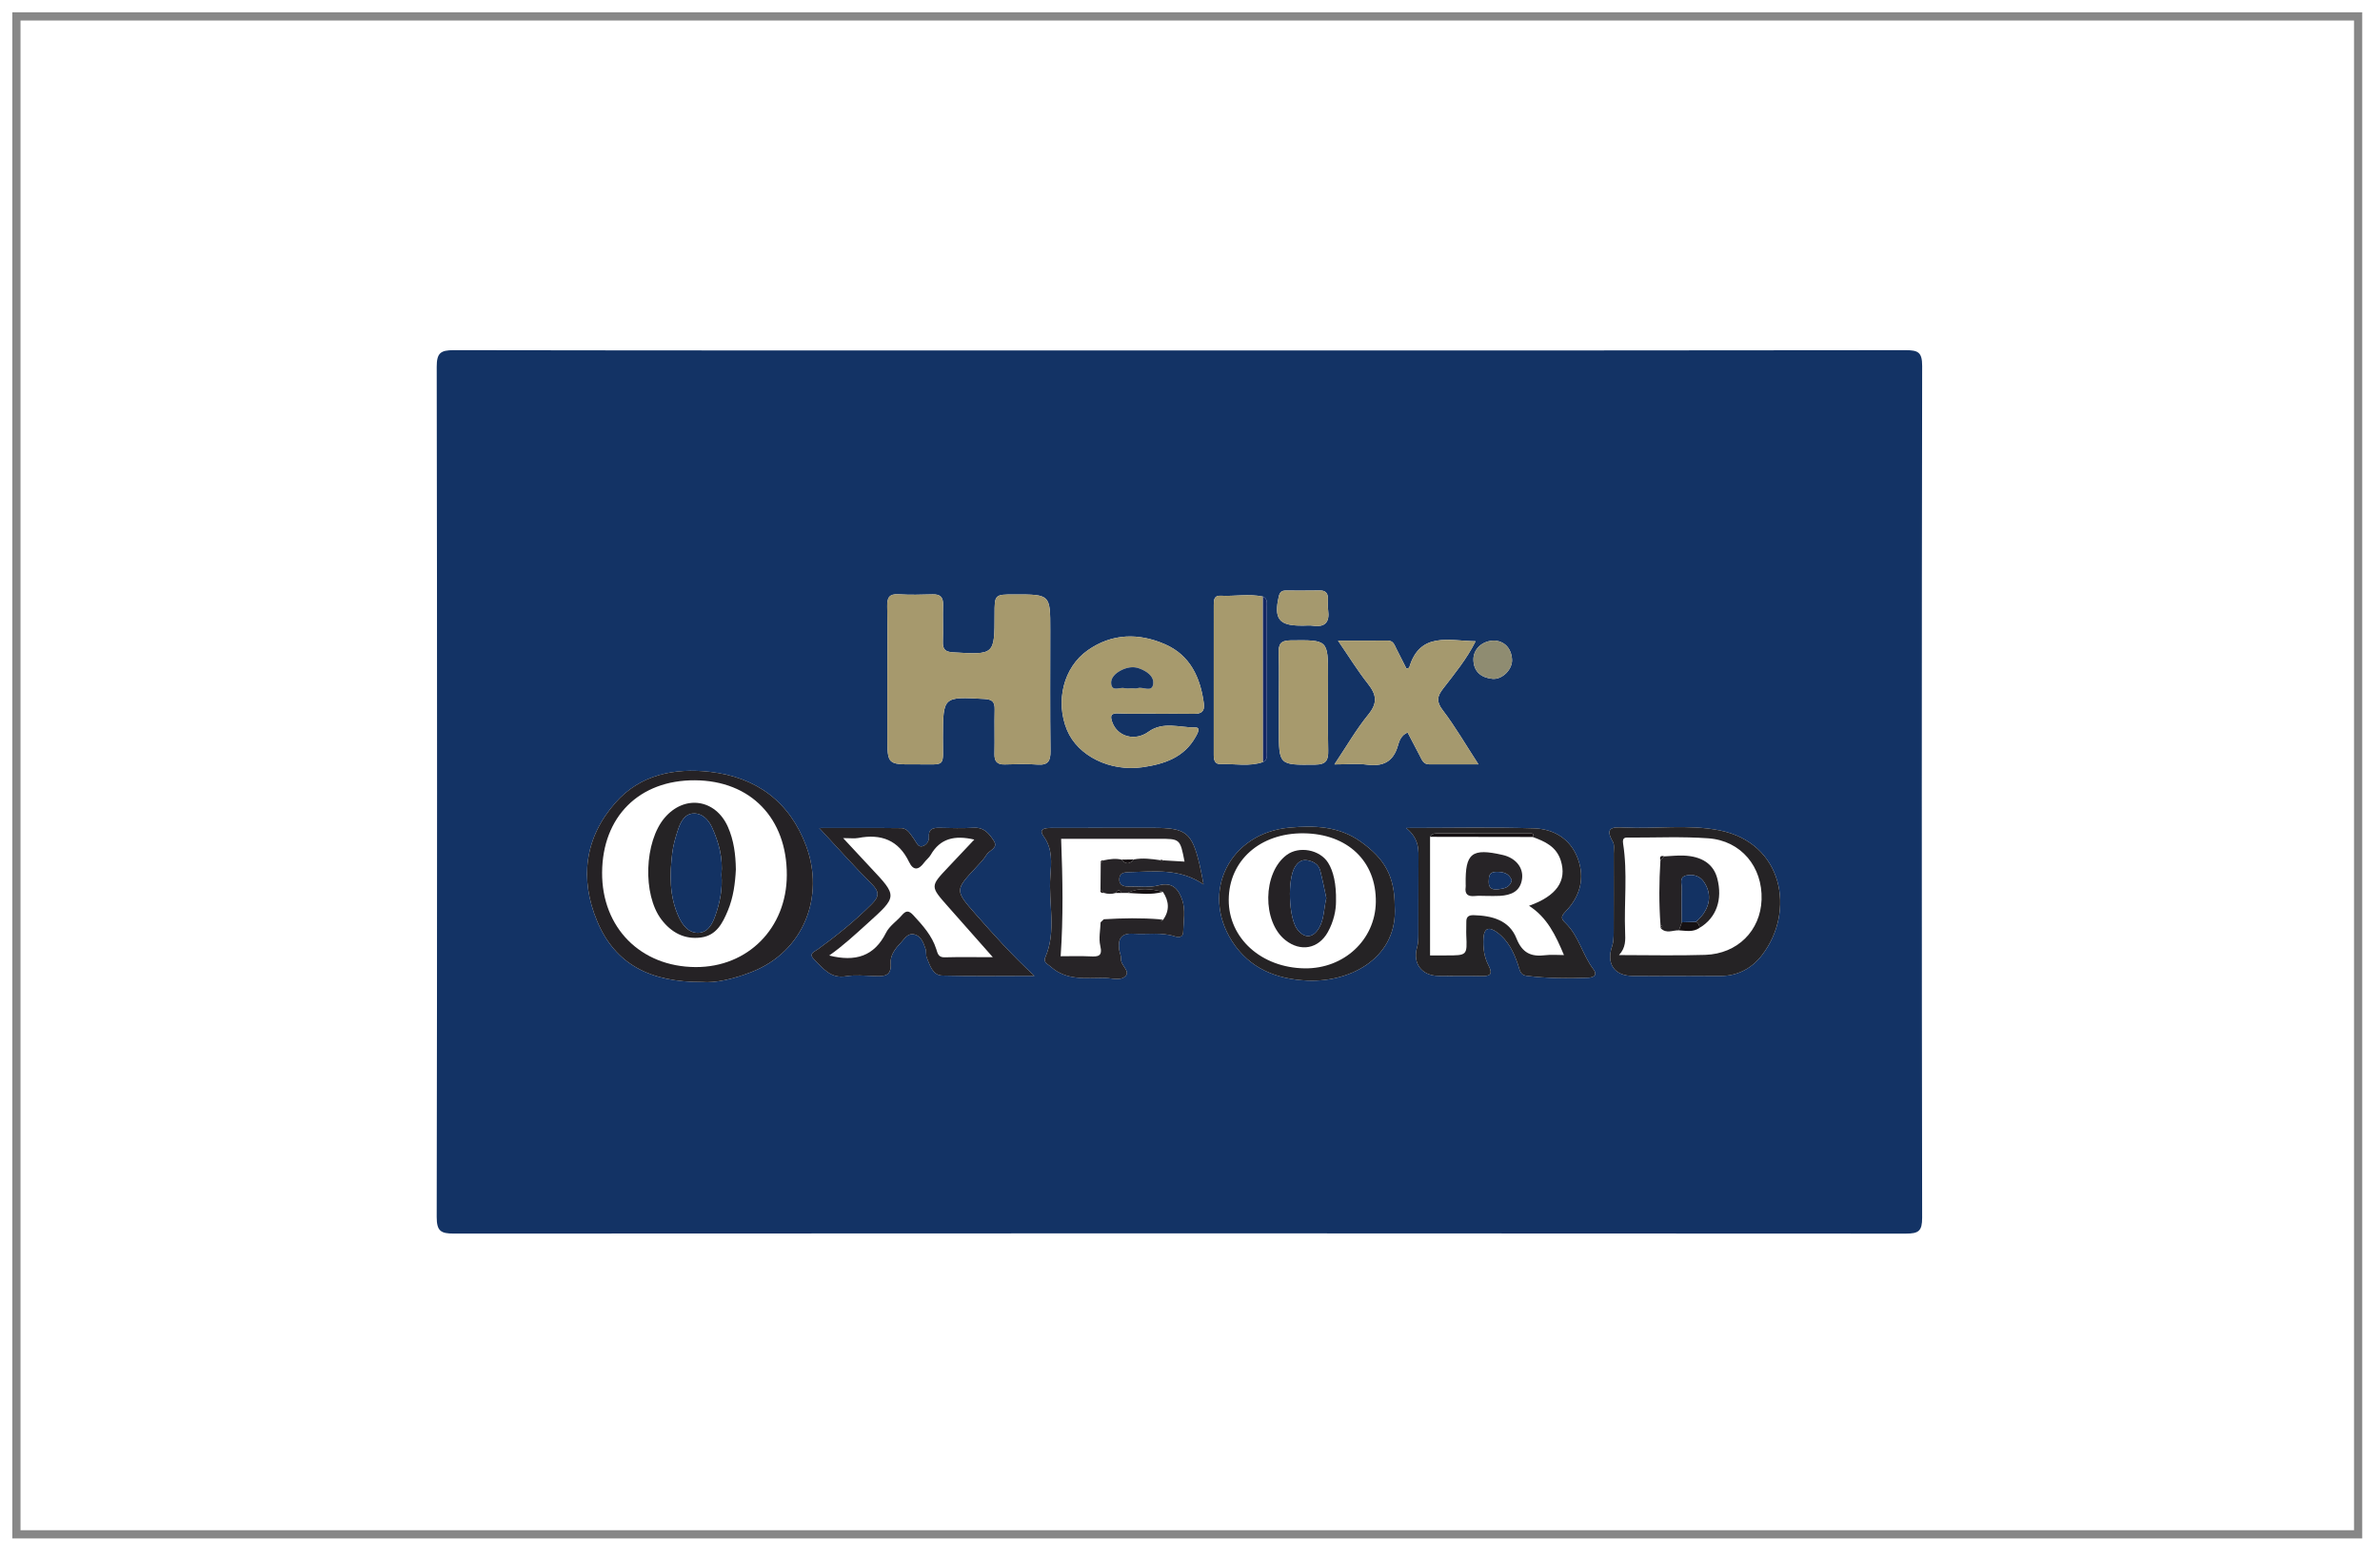 <?xml version="1.0" encoding="utf-8"?>
<!-- Generator: Adobe Illustrator 16.0.2, SVG Export Plug-In . SVG Version: 6.00 Build 0)  -->
<!DOCTYPE svg PUBLIC "-//W3C//DTD SVG 1.1//EN" "http://www.w3.org/Graphics/SVG/1.1/DTD/svg11.dtd">
<svg version="1.1" id="Layer_1" xmlns="http://www.w3.org/2000/svg" xmlns:xlink="http://www.w3.org/1999/xlink" x="0px" y="0px"
	 width="290px" height="190px" viewBox="0 0 290 190" enable-background="new 0 0 290 190" xml:space="preserve">
<rect x="2" y="2" fill="none" stroke="#878787" stroke-miterlimit="10" width="285.334" height="185"/>
<g>
	<path fill-rule="evenodd" clip-rule="evenodd" fill="#133365" d="M143.75,42.713c29.487,0,58.974,0.012,88.461-0.033
		c1.512-0.002,2.005,0.254,2.002,1.922c-0.06,34.602-0.059,69.205-0.002,103.808c0.002,1.632-0.435,1.941-1.984,1.94
		c-58.974-0.042-117.949-0.042-176.924-0.004c-1.572,0.002-2.093-0.292-2.091-2.012c0.058-34.541,0.058-69.083,0.002-103.625
		c-0.002-1.685,0.466-2.034,2.073-2.031C84.774,42.727,114.262,42.713,143.75,42.713z M153.9,92.873
		c0.57-0.264,0.461-0.788,0.461-1.251c0.006-5.891,0.006-11.782,0-17.672c-0.001-0.465,0.105-0.99-0.475-1.241
		c-1.716-0.364-3.447-0.01-5.17-0.104c-0.771-0.042-0.82,0.511-0.82,1.092c0.003,6.113,0.006,12.224-0.002,18.336
		c0,0.608,0.134,1.124,0.85,1.095C150.464,93.062,152.208,93.461,153.9,92.873z M108.126,82.747c0,2.344,0,4.688,0,7.031
		c0,3.385,0,3.407,3.415,3.379c3.886-0.032,3.329,0.531,3.351-3.316c0.029-4.969,0.005-4.941,5.083-4.653
		c0.957,0.055,1.247,0.384,1.224,1.291c-0.046,1.802,0.019,3.606-0.024,5.408c-0.023,0.929,0.337,1.308,1.262,1.283
		c1.321-0.035,2.649-0.086,3.964,0.014c1.298,0.1,1.614-0.416,1.598-1.646c-0.061-4.926-0.025-9.854-0.025-14.782
		c0-4.307,0-4.307-4.34-4.306c-2.445,0.001-2.445,0.001-2.446,2.419c-0.001,4.966,0,4.94-5.069,4.637
		c-0.942-0.056-1.262-0.374-1.231-1.288c0.049-1.501-0.02-3.005,0.024-4.506c0.028-0.935-0.353-1.298-1.275-1.271
		c-1.381,0.04-2.769,0.075-4.144-0.011c-1.168-0.073-1.408,0.431-1.387,1.484C108.163,76.857,108.124,79.803,108.126,82.747z
		 M140.786,86.968c0,0.008,0,0.016,0,0.024c1.564,0,3.128-0.018,4.692,0.007c0.906,0.015,1.34-0.29,1.208-1.277
		c-0.426-3.16-1.669-5.858-4.714-7.192c-3.208-1.405-6.475-1.355-9.443,0.734c-2.953,2.08-3.969,6.234-2.508,9.725
		c1.321,3.156,5.25,5.084,9.202,4.516c2.644-0.38,5.056-1.18,6.462-3.703c0.201-0.36,0.665-1.141-0.013-1.134
		c-1.913,0.02-3.946-0.777-5.733,0.521c-1.63,1.185-3.784,0.612-4.417-1.186c-0.27-0.764-0.18-1.099,0.753-1.055
		C137.776,87.02,139.283,86.968,140.786,86.968z M163.035,78.081c1.334,1.944,2.4,3.677,3.653,5.263
		c1.04,1.316,1.195,2.33,0.047,3.739c-1.483,1.82-2.666,3.884-4.138,6.081c1.569,0,2.781-0.126,3.958,0.028
		c1.952,0.257,3.207-0.328,3.78-2.316c0.159-0.555,0.38-1.264,1.182-1.603c0.508,0.972,1.012,1.916,1.499,2.868
		c0.247,0.484,0.435,1.014,1.119,1.012c1.894-0.002,3.786-0.001,6.009-0.001c-1.576-2.426-2.838-4.61-4.354-6.6
		c-0.804-1.054-0.674-1.694,0.047-2.626c1.409-1.824,2.886-3.616,3.963-5.771c-3.256-0.052-6.793-1.201-8.088,3.204
		c-0.018,0.057-0.179,0.071-0.339,0.128c-0.407-0.802-0.812-1.604-1.22-2.405c-0.239-0.468-0.365-1.019-1.092-1.009
		C167.165,78.097,165.267,78.081,163.035,78.081z M126.039,118.935c-2.766-2.556-4.943-5.003-7.106-7.461
		c-2.599-2.953-2.599-2.978,0.021-5.782c0.449-0.481,0.922-0.966,1.256-1.523c0.33-0.551,1.466-0.794,0.886-1.692
		c-0.542-0.839-1.173-1.66-2.42-1.591c-1.379,0.077-2.766,0.043-4.146,0.01c-0.829-0.02-1.415,0.101-1.343,1.148
		c0.035,0.519-0.351,0.985-0.801,1.095c-0.562,0.136-0.725-0.5-1.002-0.86c-0.436-0.566-0.773-1.334-1.588-1.346
		c-3.147-0.041-6.297-0.017-9.969-0.017c2.363,2.539,4.296,4.726,6.359,6.779c0.935,0.931,1.017,1.518,0.056,2.481
		c-2.045,2.046-4.277,3.851-6.614,5.541c-0.388,0.28-1.138,0.499-0.445,1.188c1.089,1.083,2.004,2.398,3.916,2.078
		c1.11-0.186,2.279-0.065,3.42-0.026c1.15,0.038,2.141,0.102,2.013-1.607c-0.066-0.873,0.526-1.722,1.166-2.373
		c0.48-0.49,0.882-1.307,1.725-1.091c0.839,0.214,1.107,1.045,1.361,1.783c0.114,0.333,0.015,0.744,0.149,1.063
		c0.389,0.924,0.698,2.134,1.886,2.167C118.388,118.998,121.963,118.935,126.039,118.935z M85.52,119.68
		c1.64,0.154,3.853-0.364,5.997-1.192c6.498-2.505,8.969-9.302,6.717-15.367c-2.013-5.417-6.065-8.396-11.716-9.048
		c-4.347-0.502-8.511,0.337-11.526,3.759c-3.754,4.261-4.391,9.282-2.218,14.466C74.975,117.549,79.274,119.718,85.52,119.68z
		 M171.338,100.91c1.666,1.37,1.512,2.758,1.503,4.124c-0.019,2.943,0.002,5.887-0.013,8.831c-0.002,0.535-0.009,1.095-0.158,1.6
		c-0.559,1.907,0.527,3.437,2.566,3.477c1.743,0.034,3.486-0.026,5.229,0.022c1.03,0.029,1.502-0.156,0.917-1.282
		c-0.534-1.027-0.691-2.152-0.626-3.321c0.076-1.325,0.722-1.406,1.628-0.756c1.376,0.989,2.072,2.45,2.599,4.008
		c0.187,0.553,0.225,1.215,1.015,1.316c2.509,0.319,5.027,0.329,7.546,0.234c0.602-0.023,1.159-0.313,0.617-1.024
		c-1.349-1.771-1.787-4.089-3.432-5.667c-0.546-0.524-0.539-0.787,0.048-1.396c1.75-1.817,2.376-4.044,1.466-6.463
		c-0.902-2.399-2.931-3.58-5.329-3.655C181.938,100.799,176.954,100.91,171.338,100.91z M146.652,107.793
		c-0.162-0.811-0.297-1.629-0.49-2.432c-0.934-3.9-1.647-4.46-5.606-4.463c-0.722-0.001-1.444-0.005-2.167-0.005
		c-3.429,0.003-6.858,0.002-10.289,0.013c-0.68,0.002-1.635,0.059-0.933,1.027c1.114,1.532,0.941,3.214,0.816,4.848
		c-0.252,3.311,0.793,6.703-0.636,9.943c-0.246,0.558,0.35,0.796,0.702,1.109c1.918,1.705,4.266,1.349,6.523,1.352
		c0.879,0.001,1.987,0.42,2.589-0.249c0.562-0.623-0.643-1.29-0.574-2.106c0.028-0.343-0.161-0.698-0.212-1.053
		c-0.189-1.321,0.215-2.076,1.729-1.979c1.671,0.107,3.365-0.208,5.015,0.315c0.502,0.16,1.038,0.156,1.052-0.544
		c0.027-1.316,0.312-2.684-0.138-3.937c-0.44-1.229-1.142-2.18-2.846-1.729c-1.129,0.3-2.387,0.129-3.586,0.144
		c-0.639,0.009-1.268-0.097-1.218-0.945c0.043-0.729,0.626-0.79,1.189-0.805C140.627,106.219,143.743,105.794,146.652,107.793z
		 M204.334,118.945c1.742,0,3.483-0.015,5.226,0.004c2.15,0.023,3.888-0.915,5.14-2.542c4.104-5.332,2.579-13.675-5.181-15.206
		c-3.859-0.761-7.783-0.149-11.671-0.344c-1.367-0.069-2.344-0.015-1.321,1.737c0.214,0.368,0.1,0.94,0.101,1.419
		c0.007,3.243,0.012,6.486-0.004,9.729c-0.003,0.531-0.023,1.094-0.192,1.588c-0.727,2.124,0.266,3.6,2.498,3.615
		C200.73,118.96,202.532,118.949,204.334,118.945z M155.828,85.58c0,1.081,0,2.161,0,3.242c0,4.469-0.002,4.416,4.43,4.37
		c1.336-0.013,1.605-0.535,1.581-1.718c-0.062-3-0.021-6.002-0.021-9.003c0-4.524,0.001-4.472-4.556-4.425
		c-1.267,0.012-1.492,0.497-1.454,1.592C155.875,81.617,155.828,83.6,155.828,85.58z M169.944,110.457
		c-0.01-3.648-1.199-5.785-4.158-7.887c-2.651-1.885-5.641-1.973-8.65-1.701c-7.282,0.656-10.87,7.795-7.014,13.841
		c2.139,3.354,5.473,4.646,9.199,4.799C164.807,119.734,170.342,116.557,169.944,110.457z M158.858,76.249
		c0.36,0,0.726-0.045,1.078,0.008c1.513,0.229,2.099-0.41,1.895-1.898c-0.064-0.472-0.02-0.958-0.023-1.438
		c-0.009-0.665-0.327-0.966-1.007-0.955c-1.38,0.023-2.76,0.013-4.139,0.01c-0.488-0.001-0.721,0.193-0.84,0.708
		c-0.624,2.706,0.004,3.565,2.677,3.564C158.618,76.249,158.738,76.249,158.858,76.249z M182.18,78.071
		c-1.554-0.037-2.686,1.048-2.645,2.366c0.046,1.452,0.962,2.148,2.292,2.296c1.198,0.133,2.499-1.144,2.411-2.383
		C184.139,78.979,183.328,78.195,182.18,78.071z"/>
	<path fill-rule="evenodd" clip-rule="evenodd" fill="#A6996D" d="M108.125,82.747c-0.001-2.944,0.038-5.89-0.021-8.833
		c-0.021-1.053,0.219-1.558,1.387-1.484c1.375,0.086,2.763,0.051,4.144,0.011c0.923-0.027,1.303,0.336,1.275,1.271
		c-0.044,1.501,0.024,3.005-0.024,4.506c-0.03,0.914,0.289,1.231,1.231,1.288c5.069,0.303,5.067,0.329,5.069-4.637
		c0.001-2.418,0.001-2.418,2.446-2.419c4.34-0.001,4.34-0.001,4.34,4.306c0,4.927-0.036,9.855,0.025,14.782
		c0.016,1.23-0.3,1.746-1.598,1.646c-1.314-0.101-2.643-0.049-3.964-0.014c-0.925,0.025-1.285-0.354-1.262-1.283
		c0.043-1.802-0.021-3.606,0.024-5.408c0.023-0.907-0.267-1.236-1.224-1.291c-5.077-0.289-5.054-0.316-5.083,4.653
		c-0.021,3.847,0.536,3.284-3.351,3.316c-3.415,0.028-3.415,0.006-3.415-3.379C108.126,87.434,108.126,85.09,108.125,82.747z"/>
	<path fill-rule="evenodd" clip-rule="evenodd" fill="#A79A6D" d="M140.786,86.968c-1.503,0-3.01,0.052-4.51-0.019
		c-0.933-0.044-1.023,0.291-0.753,1.055c0.633,1.798,2.787,2.37,4.417,1.186c1.788-1.298,3.821-0.501,5.733-0.521
		c0.678-0.007,0.213,0.774,0.013,1.134c-1.407,2.523-3.819,3.323-6.462,3.703c-3.953,0.568-7.881-1.36-9.202-4.516
		c-1.461-3.49-0.445-7.645,2.508-9.725c2.968-2.09,6.235-2.14,9.443-0.734c3.044,1.333,4.288,4.032,4.714,7.192
		c0.133,0.988-0.302,1.292-1.208,1.277c-1.564-0.025-3.127-0.007-4.692-0.007C140.786,86.984,140.786,86.976,140.786,86.968z
		 M137.916,83.883c0.239,0,0.498,0.061,0.712-0.011c0.643-0.218,1.783,0.609,1.892-0.56c0.087-0.939-0.855-1.536-1.714-1.851
		c-0.749-0.275-1.529-0.12-2.25,0.257c-0.685,0.358-1.267,0.94-1.157,1.665c0.144,0.958,1.066,0.336,1.625,0.487
		C137.303,83.945,137.618,83.883,137.916,83.883z"/>
	<path fill-rule="evenodd" clip-rule="evenodd" fill="#A5996E" d="M163.035,78.081c2.231,0,4.13,0.017,6.027-0.008
		c0.727-0.01,0.853,0.542,1.092,1.009c0.408,0.801,0.813,1.603,1.22,2.405c0.16-0.057,0.321-0.071,0.339-0.128
		c1.295-4.404,4.832-3.255,8.088-3.204c-1.077,2.155-2.554,3.947-3.963,5.771c-0.721,0.932-0.851,1.572-0.047,2.626
		c1.516,1.989,2.777,4.173,4.354,6.6c-2.223,0-4.115-0.001-6.009,0.001c-0.685,0.001-0.872-0.528-1.119-1.012
		c-0.487-0.952-0.991-1.896-1.499-2.868c-0.802,0.339-1.022,1.048-1.182,1.603c-0.573,1.988-1.828,2.573-3.78,2.316
		c-1.177-0.155-2.389-0.028-3.958-0.028c1.472-2.196,2.654-4.261,4.138-6.081c1.148-1.409,0.993-2.422-0.047-3.739
		C165.436,81.758,164.369,80.024,163.035,78.081z"/>
	<path fill-rule="evenodd" clip-rule="evenodd" fill="#252225" d="M126.039,118.935c-4.075,0-7.651,0.063-11.223-0.035
		c-1.188-0.033-1.497-1.243-1.886-2.167c-0.134-0.319-0.035-0.73-0.149-1.063c-0.253-0.738-0.521-1.569-1.361-1.783
		c-0.843-0.216-1.245,0.601-1.725,1.091c-0.639,0.651-1.231,1.5-1.166,2.373c0.128,1.709-0.862,1.646-2.013,1.607
		c-1.141-0.039-2.31-0.159-3.42,0.026c-1.911,0.32-2.827-0.995-3.916-2.078c-0.693-0.689,0.057-0.908,0.445-1.188
		c2.337-1.69,4.568-3.495,6.614-5.541c0.961-0.964,0.879-1.551-0.056-2.481c-2.063-2.054-3.996-4.24-6.359-6.779
		c3.672,0,6.821-0.024,9.969,0.017c0.815,0.012,1.153,0.779,1.588,1.346c0.278,0.36,0.441,0.996,1.002,0.86
		c0.45-0.109,0.836-0.576,0.801-1.095c-0.071-1.048,0.515-1.168,1.343-1.148c1.381,0.033,2.768,0.067,4.146-0.01
		c1.247-0.069,1.877,0.752,2.42,1.591c0.581,0.898-0.556,1.142-0.886,1.692c-0.334,0.558-0.807,1.042-1.256,1.523
		c-2.62,2.805-2.62,2.829-0.021,5.782C121.096,113.932,123.272,116.379,126.039,118.935z M102.734,102.145
		c1.303,1.401,2.311,2.495,3.33,3.579c3.323,3.529,3.308,3.51-0.382,6.84c-1.476,1.331-2.93,2.69-4.643,3.895
		c3.219,0.801,5.495,0.082,6.922-2.779c0.41-0.823,1.3-1.4,1.925-2.129c0.501-0.583,0.845-0.616,1.409-0.002
		c1.144,1.247,2.269,2.48,2.792,4.137c0.159,0.505,0.25,1.013,1.019,0.991c1.829-0.052,3.66-0.016,5.868-0.016
		c-2-2.263-3.737-4.228-5.474-6.19c-2.163-2.445-2.163-2.445,0.029-4.766c1.033-1.096,2.066-2.189,3.189-3.379
		c-2.408-0.559-4.158-0.138-5.311,1.864c-0.206,0.356-0.565,0.62-0.814,0.958c-0.667,0.9-1.303,0.993-1.826-0.095
		c-1.279-2.666-3.406-3.459-6.194-2.921C104.116,102.22,103.626,102.145,102.734,102.145z"/>
	<path fill-rule="evenodd" clip-rule="evenodd" fill="#252225" d="M85.52,119.68c-6.246,0.038-10.545-2.131-12.746-7.383
		c-2.172-5.184-1.536-10.205,2.218-14.466c3.015-3.422,7.179-4.261,11.526-3.759c5.651,0.652,9.703,3.631,11.716,9.048
		c2.252,6.065-0.219,12.862-6.717,15.367C89.372,119.315,87.159,119.834,85.52,119.68z M95.872,106.667
		c0.028-6.939-4.417-11.53-11.197-11.567c-6.779-0.037-11.269,4.428-11.309,11.244c-0.039,6.71,4.69,11.49,11.394,11.521
		C91.12,117.891,95.846,113.129,95.872,106.667z"/>
	<path fill-rule="evenodd" clip-rule="evenodd" fill="#252325" d="M171.338,100.91c5.616,0,10.601-0.111,15.575,0.047
		c2.398,0.075,4.427,1.256,5.329,3.655c0.91,2.419,0.284,4.646-1.466,6.463c-0.587,0.609-0.594,0.872-0.048,1.396
		c1.645,1.578,2.083,3.896,3.432,5.667c0.542,0.712-0.016,1.001-0.617,1.024c-2.519,0.095-5.037,0.085-7.546-0.234
		c-0.79-0.102-0.828-0.764-1.015-1.316c-0.526-1.558-1.223-3.019-2.599-4.008c-0.906-0.65-1.552-0.569-1.628,0.756
		c-0.065,1.169,0.092,2.294,0.626,3.321c0.585,1.126,0.113,1.312-0.917,1.282c-1.742-0.049-3.485,0.012-5.229-0.022
		c-2.039-0.04-3.125-1.569-2.566-3.477c0.149-0.505,0.156-1.064,0.158-1.6c0.015-2.944-0.006-5.888,0.013-8.831
		C172.85,103.668,173.004,102.28,171.338,100.91z M174.25,101.99c0,4.773,0,9.548,0,14.455c0.535,0,1.249,0,1.962,0
		c2.569,0,2.564,0.001,2.452-2.469c-0.025-0.54,0.02-1.083,0.006-1.623c-0.015-0.634,0.308-0.828,0.897-0.813
		c2.229,0.06,4.332,0.601,5.211,2.828c0.714,1.805,1.811,2.269,3.538,2.049c0.703-0.091,1.427-0.015,2.25-0.015
		c-1.001-2.393-2.04-4.591-4.259-6.006c3.377-1.193,4.649-3.053,3.871-5.518c-0.539-1.701-1.937-2.333-3.432-2.871
		c0.034-0.103,0.113-0.219,0.087-0.303c-0.021-0.067-0.17-0.134-0.263-0.134c-3.862-0.003-7.728-0.001-11.591,0.003
		C174.665,101.576,174.409,101.704,174.25,101.99z"/>
	<path fill-rule="evenodd" clip-rule="evenodd" fill="#272427" d="M146.652,107.793c-2.909-1.999-6.025-1.574-9.079-1.495
		c-0.563,0.015-1.146,0.076-1.189,0.805c-0.049,0.849,0.579,0.954,1.218,0.945c1.2-0.015,2.458,0.156,3.586-0.144
		c1.704-0.451,2.406,0.499,2.846,1.729c0.45,1.253,0.166,2.62,0.138,3.937c-0.014,0.7-0.549,0.704-1.052,0.544
		c-1.65-0.523-3.344-0.208-5.015-0.315c-1.514-0.097-1.918,0.658-1.729,1.979c0.051,0.354,0.24,0.71,0.212,1.053
		c-0.069,0.816,1.135,1.483,0.574,2.106c-0.602,0.669-1.71,0.25-2.589,0.249c-2.257-0.003-4.605,0.354-6.523-1.352
		c-0.353-0.313-0.948-0.552-0.702-1.109c1.43-3.24,0.384-6.633,0.636-9.943c0.125-1.634,0.298-3.315-0.816-4.848
		c-0.703-0.969,0.252-1.025,0.933-1.027c3.43-0.011,6.859-0.01,10.289-0.013c0.723,0,1.445,0.004,2.167,0.005
		c3.959,0.003,4.672,0.563,5.606,4.463C146.355,106.164,146.49,106.982,146.652,107.793z M134.107,112.409
		c0.131-0.123,0.262-0.246,0.394-0.371c2.29-0.141,4.579-0.178,6.869,0.009c0.074,0.186,0.177,0.249,0.335,0.08
		c0.837-1.145,0.748-2.288-0.005-3.43c-1.452-0.371-2.897-0.559-4.315,0.133c-0.236,0.001-0.472,0.001-0.707,0.001
		c-0.246-0.421-0.493-0.421-0.738,0.001c-0.478,0.159-0.955,0.142-1.431-0.007c-0.139-0.136-0.277-0.27-0.415-0.403
		c0.01-1.081,0.02-2.161,0.029-3.239c0.124-0.111,0.248-0.221,0.372-0.331c0.716-0.148,1.433-0.255,2.162-0.083
		c0.504,0.597,0.997,0.587,1.483-0.021c1.084-0.21,2.158-0.069,3.232,0.089c0.105,0.2,0.22,0.218,0.346,0.019
		c0.867,0.052,1.735,0.103,2.617,0.154c-0.542-2.788-0.542-2.782-3.175-2.777c-2.997,0.005-5.994,0.002-8.991,0.002
		c-1.034,0-2.067,0-2.871,0c0.191,4.924,0.27,9.577-0.059,14.311c1.202,0,2.4-0.045,3.593,0.015c0.977,0.048,1.542,0,1.236-1.293
		C133.854,114.367,134.077,113.364,134.107,112.409z"/>
	<path fill-rule="evenodd" clip-rule="evenodd" fill="#A79A6D" d="M153.9,92.873c-1.692,0.588-3.437,0.189-5.156,0.256
		c-0.716,0.028-0.85-0.487-0.85-1.095c0.008-6.112,0.005-12.224,0.002-18.336c0-0.582,0.05-1.134,0.82-1.092
		c1.723,0.094,3.454-0.26,5.17,0.104C153.891,79.429,153.896,86.151,153.9,92.873z"/>
	<path fill-rule="evenodd" clip-rule="evenodd" fill="#252325" d="M204.334,118.947c-1.802,0.002-3.604,0.013-5.405-0.001
		c-2.232-0.016-3.225-1.491-2.498-3.615c0.169-0.494,0.189-1.057,0.192-1.588c0.016-3.243,0.011-6.486,0.004-9.729
		c-0.001-0.479,0.113-1.051-0.101-1.419c-1.022-1.752-0.046-1.807,1.321-1.737c3.888,0.194,7.812-0.417,11.671,0.344
		c7.76,1.531,9.284,9.874,5.181,15.206c-1.252,1.627-2.989,2.565-5.14,2.542C207.817,118.931,206.076,118.945,204.334,118.947z
		 M197.274,116.402c3.653,0,7.081,0.086,10.502-0.024c3.941-0.127,6.739-2.955,6.869-6.728c0.138-3.998-2.498-7.194-6.493-7.479
		c-3.173-0.227-6.371-0.079-9.558-0.087c-0.459-0.001-0.955-0.115-0.821,0.729c0.564,3.581,0.106,7.192,0.246,10.787
		C198.056,114.546,198.113,115.498,197.274,116.402z"/>
	<path fill-rule="evenodd" clip-rule="evenodd" fill="#A79A6D" d="M155.828,85.58c0-1.98,0.047-3.963-0.02-5.942
		c-0.038-1.095,0.188-1.58,1.454-1.592c4.557-0.047,4.556-0.099,4.556,4.425c0,3.001-0.041,6.003,0.021,9.003
		c0.024,1.183-0.245,1.705-1.581,1.718c-4.432,0.045-4.43,0.099-4.43-4.37C155.828,87.741,155.828,86.661,155.828,85.58z"/>
	<path fill-rule="evenodd" clip-rule="evenodd" fill="#252325" d="M169.944,110.457c0.397,6.1-5.138,9.277-10.623,9.052
		c-3.727-0.152-7.061-1.444-9.199-4.799c-3.856-6.046-0.269-13.185,7.014-13.841c3.01-0.271,5.999-0.184,8.65,1.701
		C168.745,104.672,169.935,106.809,169.944,110.457z M158.852,101.562c-5.31-0.058-9.115,3.322-9.132,8.112
		c-0.016,4.681,3.979,8.28,9.263,8.347c4.782,0.06,8.585-3.479,8.659-8.058C167.723,104.982,164.205,101.621,158.852,101.562z"/>
	<path fill-rule="evenodd" clip-rule="evenodd" fill="#A5996E" d="M158.858,76.249c-0.12,0-0.24,0-0.359,0
		c-2.673,0-3.301-0.859-2.677-3.564c0.119-0.514,0.352-0.709,0.84-0.708c1.379,0.002,2.759,0.013,4.139-0.01
		c0.68-0.012,0.998,0.29,1.007,0.955c0.004,0.479-0.041,0.966,0.023,1.438c0.204,1.488-0.382,2.127-1.895,1.898
		C159.584,76.204,159.219,76.249,158.858,76.249z"/>
	<path fill-rule="evenodd" clip-rule="evenodd" fill="#8F8C71" d="M182.18,78.071c1.148,0.124,1.959,0.908,2.059,2.279
		c0.088,1.239-1.213,2.516-2.411,2.383c-1.33-0.147-2.246-0.844-2.292-2.296C179.494,79.119,180.626,78.034,182.18,78.071z"/>
	<path fill-rule="evenodd" clip-rule="evenodd" fill="#152865" d="M153.9,92.873c-0.004-6.722-0.01-13.443-0.014-20.164
		c0.58,0.251,0.474,0.776,0.475,1.241c0.006,5.89,0.006,11.781,0,17.672C154.361,92.084,154.471,92.609,153.9,92.873z"/>
	<path fill-rule="evenodd" clip-rule="evenodd" fill="#133263" d="M137.916,83.883c-0.297,0-0.613,0.062-0.891-0.014
		c-0.559-0.151-1.481,0.472-1.625-0.487c-0.11-0.724,0.472-1.306,1.157-1.665c0.72-0.377,1.5-0.532,2.25-0.257
		c0.858,0.315,1.801,0.912,1.714,1.851c-0.109,1.169-1.249,0.341-1.892,0.56C138.414,83.944,138.154,83.883,137.916,83.883z"/>
	<path fill-rule="evenodd" clip-rule="evenodd" fill="#161113" d="M186.747,102.009c-4.166-0.006-8.331-0.011-12.497-0.019
		c0.159-0.286,0.415-0.414,0.73-0.415c3.863-0.004,7.729-0.006,11.591-0.003c0.093,0,0.241,0.066,0.263,0.134
		C186.86,101.79,186.781,101.906,186.747,102.009z"/>
	<path fill-rule="evenodd" clip-rule="evenodd" fill="#161113" d="M141.699,108.697c-1.427,0.411-2.874,0.188-4.316,0.133
		C138.801,108.139,140.247,108.326,141.699,108.697z"/>
	<path fill-rule="evenodd" clip-rule="evenodd" fill="#161113" d="M136.655,104.769c0.494-0.007,0.989-0.015,1.483-0.021
		C137.652,105.355,137.159,105.365,136.655,104.769z"/>
	<path fill-rule="evenodd" clip-rule="evenodd" fill="#161113" d="M136.677,108.831c-0.246,0-0.491,0-0.738,0.001
		C136.185,108.41,136.431,108.41,136.677,108.831z"/>
	<path fill-rule="evenodd" clip-rule="evenodd" fill="#161113" d="M134.122,105.183c-0.032-0.287,0.128-0.355,0.372-0.331
		C134.37,104.962,134.246,105.071,134.122,105.183z"/>
	<path fill-rule="evenodd" clip-rule="evenodd" fill="#161113" d="M141.37,104.836c0.119-0.057,0.233-0.052,0.346,0.019
		C141.59,105.054,141.475,105.036,141.37,104.836z"/>
	<path fill-rule="evenodd" clip-rule="evenodd" fill="#161113" d="M134.508,108.825c-0.301,0.032-0.478-0.063-0.415-0.403
		C134.231,108.556,134.37,108.689,134.508,108.825z"/>
	<path fill-rule="evenodd" clip-rule="evenodd" fill="#161113" d="M141.369,112.047c0.111,0.026,0.224,0.054,0.335,0.08
		C141.546,112.296,141.443,112.232,141.369,112.047z"/>
	<path fill-rule="evenodd" clip-rule="evenodd" fill="#252325" d="M89.665,105.966c-0.083,1.673-0.301,3.4-0.981,5.025
		c-0.635,1.517-1.381,3.012-3.251,3.265c-2.038,0.276-3.642-0.608-4.844-2.191c-2.31-3.044-2.077-9.488,0.4-12.399
		c2.42-2.842,6.213-2.291,7.714,1.13C89.415,102.416,89.637,104.136,89.665,105.966z M87.907,106.613
		c0.193-2.026-0.31-3.93-1.137-5.75c-0.443-0.976-1.226-1.787-2.324-1.714c-1.056,0.072-1.538,1.069-1.841,1.999
		c-0.297,0.907-0.572,1.842-0.688,2.786c-0.321,2.638-0.365,5.274,0.764,7.771c0.461,1.022,1.188,1.984,2.348,1.985
		c1.221,0.001,1.774-1.064,2.146-2.134C87.73,109.956,88.055,108.32,87.907,106.613z"/>
	<path fill-rule="evenodd" clip-rule="evenodd" fill="#272427" d="M181.146,109.194c-0.479,0.002-0.961-0.039-1.433,0.01
		c-0.836,0.085-1.255-0.2-1.124-1.09c0.017-0.116,0.003-0.237,0.001-0.357c-0.061-3.787,0.745-4.422,4.517-3.555
		c1.559,0.357,2.541,1.528,2.353,2.912c-0.21,1.546-1.34,1.992-2.699,2.072C182.223,109.219,181.684,109.192,181.146,109.194z
		 M184.208,107.277c-0.364-0.874-1.064-1.026-1.9-1.015c-0.88,0.012-0.892,0.568-0.907,1.209c-0.021,0.869,0.521,0.989,1.176,0.911
		C183.289,108.298,184.006,108.162,184.208,107.277z"/>
	<path fill-rule="evenodd" clip-rule="evenodd" fill="#252225" d="M202.333,112.751c-0.202-2.633-0.178-5.266-0.011-7.899
		c0.157-0.159,0.315-0.319,0.471-0.479c0.775-0.035,1.552-0.125,2.324-0.099c2.273,0.081,3.673,1.045,4.129,2.779
		c0.683,2.587-0.119,4.825-2.161,6.035c-0.012-0.321-0.117-0.587-0.43-0.732c0.322-0.351,0.699-0.665,0.955-1.057
		c0.831-1.271,0.853-2.599-0.01-3.846c-0.472-0.68-1.253-0.926-2.069-0.765c-0.988,0.196-0.588,1.038-0.608,1.611
		c-0.05,1.367-0.001,2.739,0.007,4.108c-0.118,0.326-0.234,0.653-0.354,0.979c-0.744-0.029-1.547,0.453-2.213-0.255
		C202.649,112.982,202.598,112.857,202.333,112.751z"/>
	<path fill-rule="evenodd" clip-rule="evenodd" fill="#161113" d="M206.655,112.355c0.313,0.146,0.418,0.411,0.43,0.732
		c-0.782,0.552-1.654,0.351-2.509,0.299c0.119-0.325,0.235-0.652,0.354-0.979C205.505,112.391,206.08,112.373,206.655,112.355z"/>
	<path fill-rule="evenodd" clip-rule="evenodd" fill="#161113" d="M202.793,104.372c-0.155,0.16-0.313,0.32-0.471,0.479
		C202.203,104.418,202.343,104.243,202.793,104.372z"/>
	<path fill-rule="evenodd" clip-rule="evenodd" fill="#161113" d="M202.333,112.751c0.265,0.106,0.316,0.231,0.03,0.381
		C202.353,113.005,202.343,112.879,202.333,112.751z"/>
	<path fill-rule="evenodd" clip-rule="evenodd" fill="#252225" d="M162.791,109.84c0.009,1.086-0.279,2.479-0.998,3.765
		c-1.136,2.028-3.297,2.442-5.151,0.993c-2.873-2.248-2.793-8.226,0.139-10.398c1.515-1.124,4.035-0.651,5.045,0.946
		C162.481,106.181,162.837,107.758,162.791,109.84z M161.613,109.46c-0.227-1.035-0.447-2.204-0.746-3.352
		c-0.201-0.78-0.847-1.132-1.591-1.262c-0.677-0.119-1.134,0.26-1.478,0.798c-0.948,1.482-0.778,6.229,0.268,7.614
		c0.885,1.171,1.933,1.099,2.677-0.194C161.357,111.994,161.296,110.766,161.613,109.46z"/>
	<path fill-rule="evenodd" clip-rule="evenodd" fill="#133263" d="M87.907,106.613c0.148,1.707-0.177,3.343-0.731,4.943
		c-0.371,1.069-0.925,2.135-2.146,2.134c-1.16-0.001-1.887-0.963-2.348-1.985c-1.129-2.496-1.085-5.133-0.764-7.771
		c0.116-0.944,0.391-1.879,0.688-2.786c0.303-0.93,0.785-1.927,1.841-1.999c1.098-0.073,1.88,0.738,2.324,1.714
		C87.597,102.684,88.1,104.587,87.907,106.613z"/>
	<path fill-rule="evenodd" clip-rule="evenodd" fill="#133263" d="M184.208,107.277c-0.202,0.885-0.919,1.021-1.632,1.105
		c-0.654,0.078-1.197-0.042-1.176-0.911c0.016-0.641,0.027-1.197,0.907-1.209C183.144,106.251,183.844,106.403,184.208,107.277z"/>
	<path fill-rule="evenodd" clip-rule="evenodd" fill="#133263" d="M206.655,112.355c-0.575,0.018-1.15,0.035-1.726,0.053
		c-0.008-1.369-0.057-2.741-0.007-4.108c0.021-0.573-0.38-1.415,0.608-1.611c0.816-0.161,1.598,0.085,2.069,0.765
		c0.862,1.247,0.841,2.575,0.01,3.846C207.354,111.69,206.978,112.005,206.655,112.355z"/>
	<path fill-rule="evenodd" clip-rule="evenodd" fill="#133263" d="M161.613,109.46c-0.317,1.306-0.256,2.534-0.87,3.604
		c-0.744,1.293-1.792,1.365-2.677,0.194c-1.046-1.386-1.216-6.132-0.268-7.614c0.344-0.538,0.801-0.917,1.478-0.798
		c0.744,0.13,1.39,0.481,1.591,1.262C161.166,107.256,161.387,108.425,161.613,109.46z"/>
</g>
</svg>
